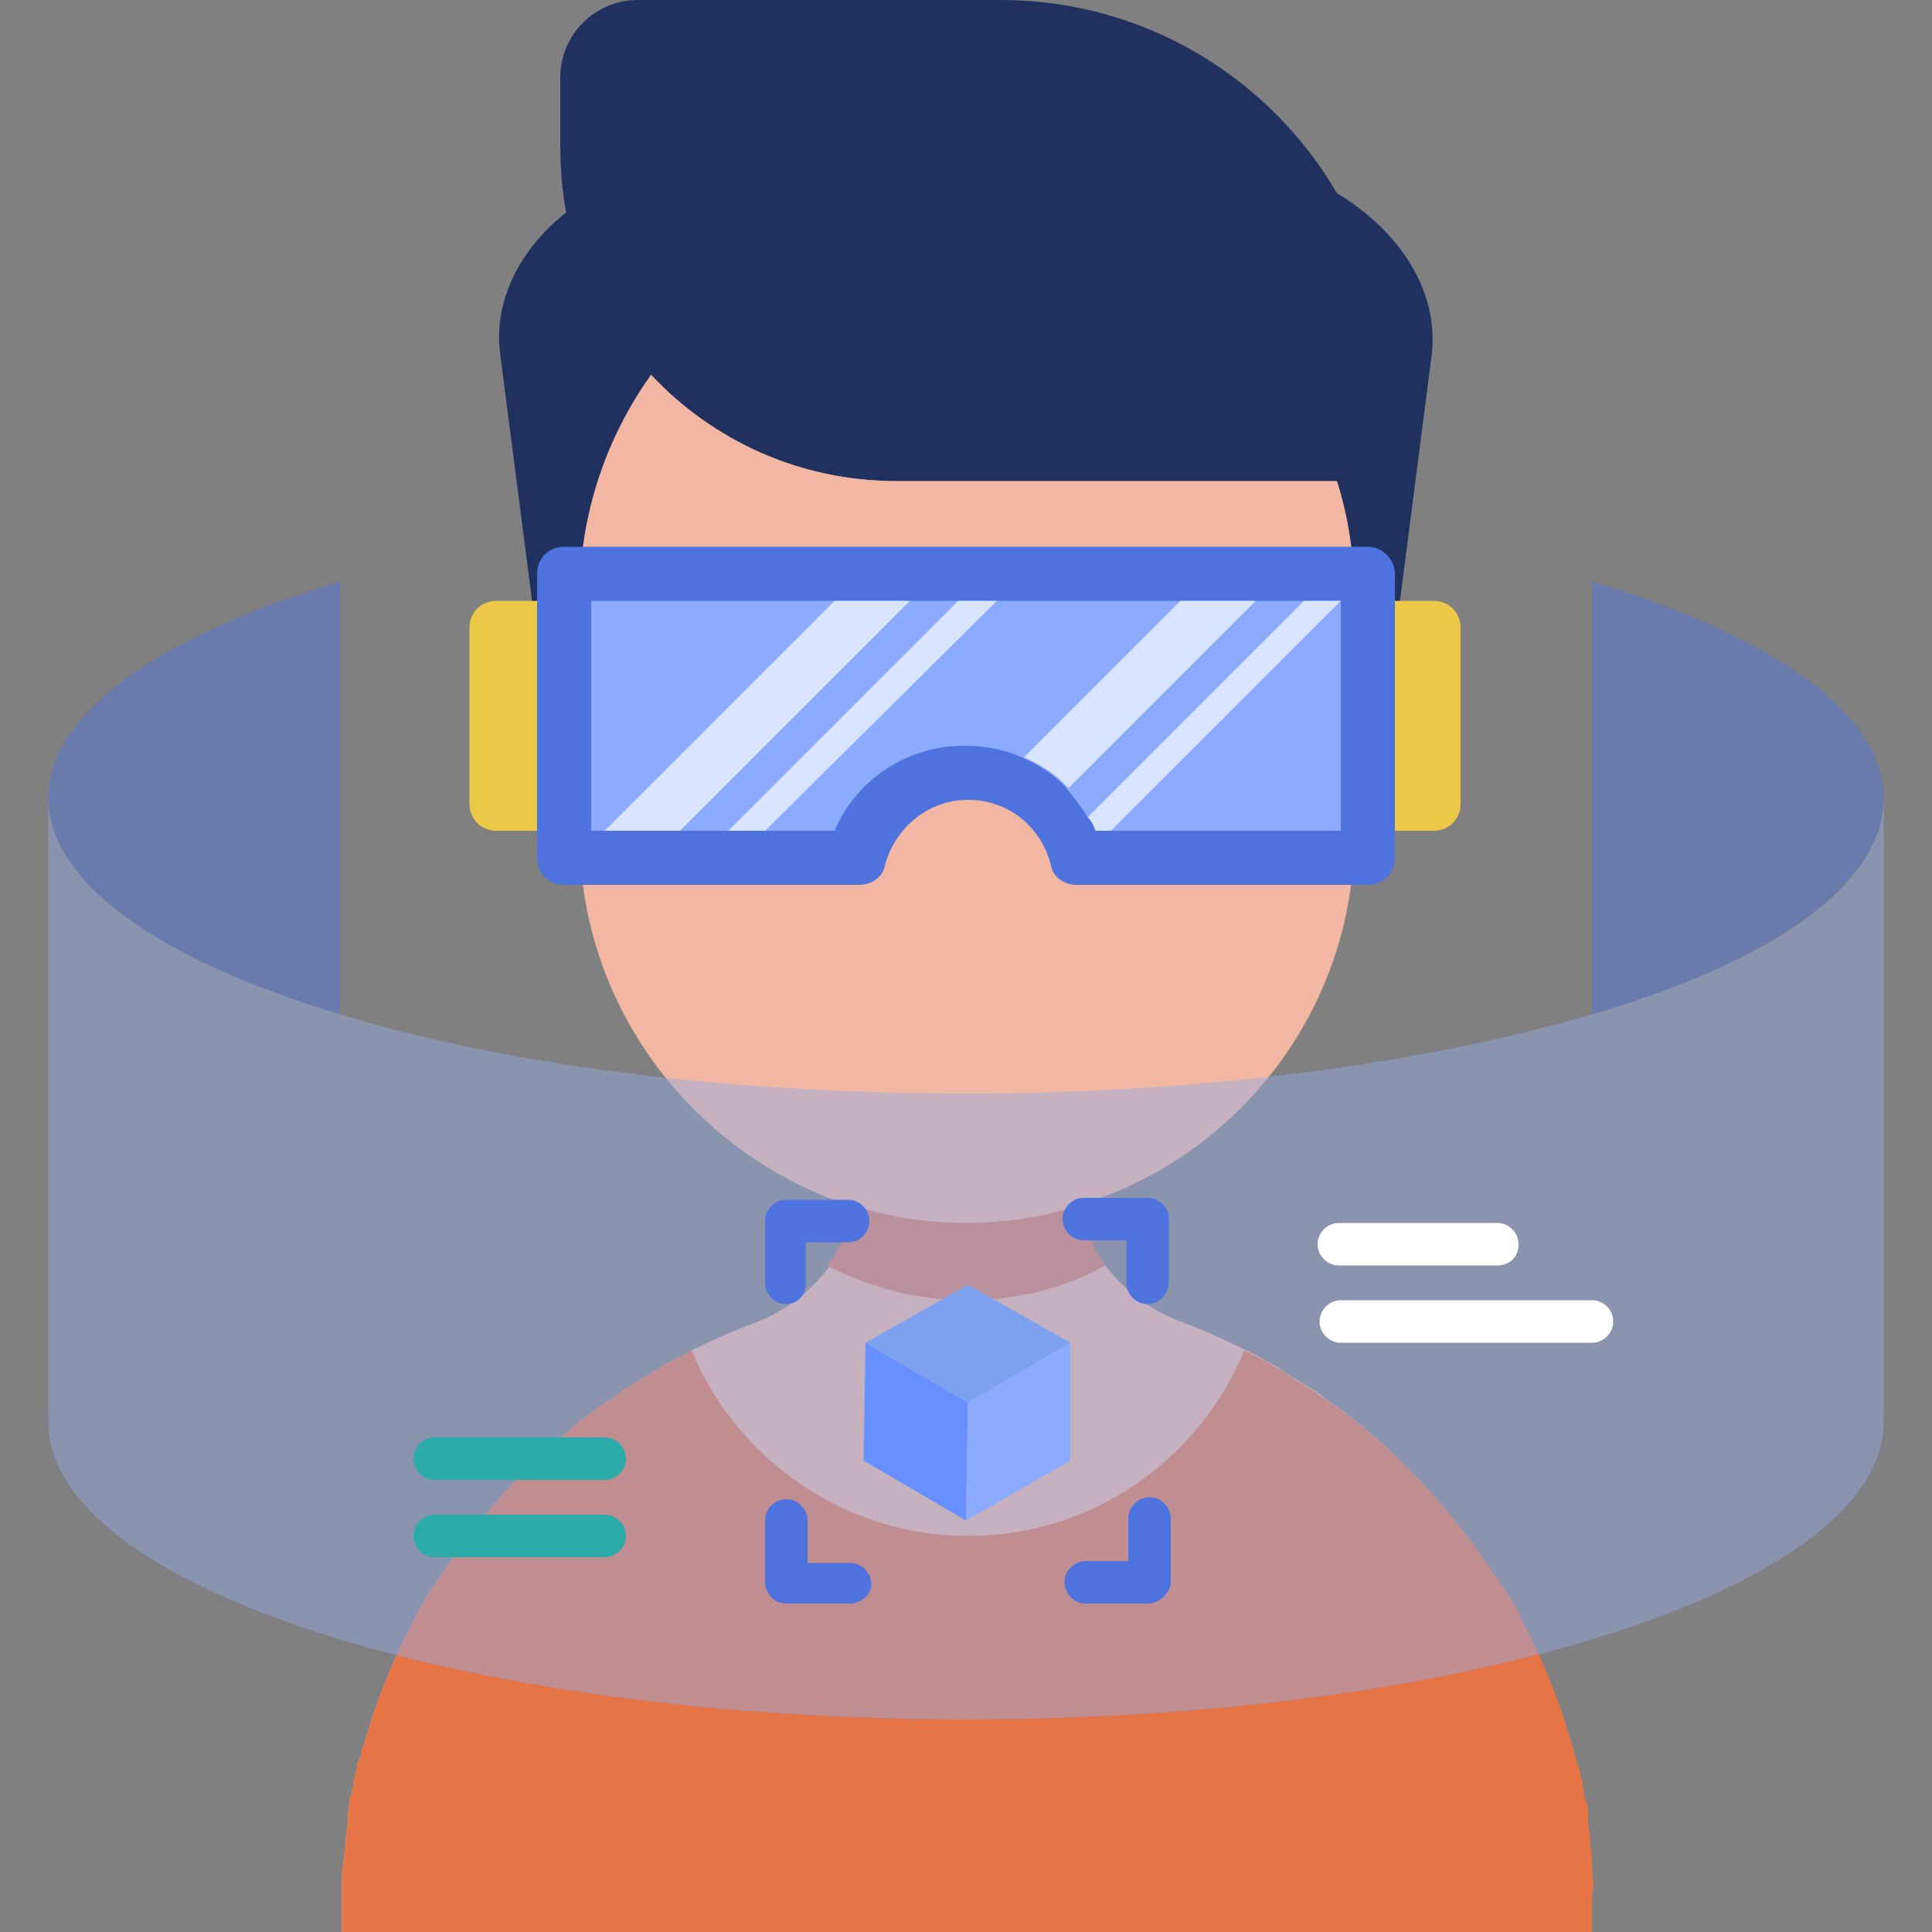 <?xml version="1.0" encoding="utf-8"?>
<!-- Generator: Adobe Illustrator 25.4.1, SVG Export Plug-In . SVG Version: 6.00 Build 0)  -->
<svg version="1.1" id="VR" xmlns="http://www.w3.org/2000/svg" xmlns:xlink="http://www.w3.org/1999/xlink" x="0px" y="0px"
	 width="100px" height="100px" viewBox="0 0 100 100" style="enable-background:new 0 0 100 100;" xml:space="preserve">
<rect x="0" y="0" width="100" height="100" fill="#808080" stroke="none"/>
<style type="text/css">
	.st0{fill:#21315F;}
	.st1{fill:#F2B7A2;}
	.st2{fill:#DA795C;}
	.st3{fill:#E67445;}
	.st4{fill:#EBC847;}
	.st5{fill:#4E73DE;}
	.st6{fill:#8CABFF;}
	.st7{fill:#D9E5FF;}
	.st8{opacity:0.47;}
	.st9{fill:#94A9E3;}
	.st10{fill:#FFFFFF;}
	.st11{fill:#2BABAA;}
	.st12{fill:#678FFF;}
	.st13{fill:#7DA0EF;}
</style>
<g>
	<g>
		<path class="st0" d="M74.1,18.4L71.7,37h-1.6v-6.1c0-2.1-0.3-4.1-0.9-6H46.4c-5,0-9.6-2.1-12.7-5.5c-2.3,3.3-3.7,7.3-3.7,11.5V37
			h-1.7l-2.4-18.6c-0.4-2.8,1-5.5,3.4-7.4C29.1,9.9,29,8.7,29,7.5V4c0-2.2,1.8-4,4-4h18.8c7.4,0,13.9,4,17.4,10
			C72.5,12,74.5,15.1,74.1,18.4z"/>
		<path class="st1" d="M82.4,98.8v1.2H17.7v-1.2c0-0.4,0-0.9,0-1.3c0-0.4,0-0.8,0.1-1.2c0-0.4,0.1-0.7,0.1-1.1
			c0-0.3,0.1-0.6,0.1-0.9c0-0.1,0-0.2,0-0.2c0-0.3,0.1-0.6,0.1-0.9c0-0.1,0-0.2,0.1-0.3c0-0.2,0.1-0.4,0.1-0.7
			c0.1-0.3,0.1-0.5,0.2-0.8c0-0.1,0-0.2,0.1-0.3c0.1-0.2,0.1-0.5,0.2-0.7c0.1-0.2,0.1-0.4,0.2-0.6c0.4-1.5,1-2.9,1.6-4.3
			c0.2-0.3,0.3-0.7,0.5-1c0.2-0.3,0.3-0.7,0.5-1c0.2-0.3,0.3-0.6,0.5-0.9c0,0,0,0,0,0c0.2-0.3,0.4-0.6,0.6-0.9
			c0.2-0.2,0.3-0.5,0.5-0.7c0.7-1,1.4-2,2.2-2.9c0.2-0.3,0.5-0.5,0.7-0.8c0.8-0.9,1.6-1.7,2.5-2.5c0.3-0.3,0.6-0.5,0.9-0.8
			c0.3-0.3,0.6-0.5,1-0.8c0.3-0.2,0.6-0.5,1-0.7c0.3-0.2,0.7-0.5,1-0.7c0.3-0.2,0.7-0.4,1-0.6c0,0,0,0,0,0c0.3-0.2,0.5-0.3,0.8-0.5
			c0.5-0.3,1-0.5,1.5-0.8c1-0.5,2.1-1,3.2-1.4c1.6-0.6,2.9-1.6,3.9-2.9c0.7-0.9,1.2-2,1.4-3.1C36,59.9,30,52.2,30,43.2V30.9
			c0-4.3,1.4-8.3,3.7-11.5c3.2,3.4,7.7,5.5,12.7,5.5h22.8c0.6,1.9,0.9,3.9,0.9,6v12.3c0,9-6,16.7-14.3,19.2c0.2,1.1,0.7,2.2,1.4,3.1
			c1,1.3,2.3,2.3,3.9,2.9c1.1,0.4,2.2,0.9,3.2,1.4c0.5,0.2,1,0.5,1.5,0.8c0.3,0.1,0.5,0.3,0.8,0.5c0,0,0,0,0,0
			c0.3,0.2,0.7,0.4,1,0.6c0.3,0.2,0.7,0.4,1,0.7c0.3,0.2,0.7,0.5,1,0.7c0.3,0.2,0.6,0.5,1,0.8c0.3,0.3,0.6,0.5,0.9,0.8
			c0.9,0.8,1.7,1.6,2.5,2.5c0.2,0.3,0.5,0.5,0.7,0.8c0.8,0.9,1.5,1.9,2.2,2.9c0.2,0.2,0.3,0.5,0.5,0.7c0.2,0.3,0.4,0.6,0.6,0.9
			c0,0,0,0,0,0c0.2,0.3,0.4,0.6,0.5,0.9c0.2,0.3,0.3,0.7,0.5,1c0.2,0.3,0.3,0.7,0.5,1c0.6,1.4,1.2,2.8,1.6,4.3
			c0.1,0.2,0.1,0.4,0.2,0.6c0.1,0.2,0.1,0.5,0.2,0.7c0,0.1,0,0.2,0.1,0.3c0.1,0.3,0.1,0.5,0.2,0.8l0.1,0.7c0,0.1,0,0.2,0.1,0.3
			c0.1,0.3,0.1,0.6,0.1,0.9c0,0.1,0,0.2,0,0.2c0,0.3,0.1,0.6,0.1,0.9c0,0.4,0.1,0.7,0.1,1.1c0,0.4,0,0.8,0.1,1.2
			C82.4,97.9,82.4,98.4,82.4,98.8z"/>
		<path class="st2" d="M57.2,65.5c-2.1,1.2-4.6,1.8-7.2,1.8c-2.6,0-5.1-0.7-7.2-1.8c0.7-0.9,1.2-2,1.4-3.1c1.8,0.6,3.8,0.9,5.8,0.9
			c2,0,4-0.3,5.8-0.9C56.1,63.5,56.6,64.6,57.2,65.5z"/>
		<path class="st3" d="M82.4,98.8v1.2H17.7v-1.2c0-0.4,0-0.9,0-1.3c0-0.4,0-0.8,0.1-1.2c0-0.4,0.1-0.7,0.1-1.1
			c0-0.3,0.1-0.6,0.1-0.9c0-0.1,0-0.2,0-0.2c0-0.3,0.1-0.6,0.1-0.9c0-0.1,0-0.2,0.1-0.3c0-0.2,0.1-0.4,0.1-0.7
			c0.1-0.3,0.1-0.5,0.2-0.8c0-0.1,0-0.2,0.1-0.3c0.1-0.2,0.1-0.5,0.2-0.7c0.1-0.2,0.1-0.4,0.2-0.6c0.4-1.5,1-2.9,1.6-4.3
			c0.2-0.3,0.3-0.7,0.5-1c0.2-0.3,0.3-0.7,0.5-1c0.2-0.3,0.3-0.6,0.5-0.9c0,0,0,0,0,0c0.2-0.3,0.4-0.6,0.6-0.9
			c0.2-0.2,0.3-0.5,0.5-0.7c0.7-1,1.4-2,2.2-2.9c0.2-0.3,0.5-0.5,0.7-0.8c0.8-0.9,1.6-1.7,2.5-2.5c0.3-0.3,0.6-0.5,0.9-0.8
			c0.3-0.3,0.6-0.5,1-0.8c0.3-0.2,0.6-0.5,1-0.7c0.3-0.2,0.7-0.5,1-0.7c0.3-0.2,0.7-0.4,1-0.6c0,0,0,0,0,0c0.3-0.2,0.5-0.3,0.8-0.5
			c0.5-0.3,1-0.5,1.5-0.8c2.3,5.6,7.9,9.6,14.3,9.6c6.5,0,12-4,14.3-9.6c0.5,0.2,1,0.5,1.5,0.8c0.3,0.1,0.5,0.3,0.8,0.5c0,0,0,0,0,0
			c0.3,0.2,0.7,0.4,1,0.6c0.3,0.2,0.7,0.5,1,0.7c0.3,0.2,0.7,0.5,1,0.7c0.3,0.2,0.6,0.5,1,0.8c0.3,0.3,0.6,0.5,0.9,0.8
			c0.9,0.8,1.7,1.6,2.5,2.5c0.2,0.3,0.5,0.5,0.7,0.8c0.8,0.9,1.5,1.9,2.2,2.9c0.2,0.2,0.3,0.5,0.5,0.7c0.2,0.3,0.4,0.6,0.6,0.9
			c0,0,0,0,0,0c0.2,0.3,0.4,0.6,0.5,0.9c0.2,0.3,0.3,0.7,0.5,1c0.2,0.3,0.3,0.7,0.5,1c0.6,1.4,1.2,2.8,1.6,4.3
			c0.1,0.2,0.1,0.4,0.2,0.6c0.1,0.2,0.1,0.5,0.2,0.7c0,0.1,0,0.2,0.1,0.3c0.1,0.3,0.1,0.5,0.2,0.8l0.1,0.7c0,0.1,0,0.2,0.1,0.3
			c0.1,0.3,0.1,0.6,0.1,0.9c0,0.1,0,0.2,0,0.2c0,0.3,0.1,0.6,0.1,0.9c0,0.4,0.1,0.7,0.1,1.1c0,0.4,0,0.8,0.1,1.2
			C82.4,97.9,82.4,98.4,82.4,98.8z"/>
	</g>
	<g>
		<path class="st4" d="M74.2,43h-4.2c-0.8,0-1.4-0.6-1.4-1.4v-9.1c0-0.8,0.6-1.4,1.4-1.4h4.2c0.8,0,1.4,0.6,1.4,1.4v9.1
			C75.6,42.4,75,43,74.2,43z"/>
		<path class="st4" d="M29.9,43h-4.2c-0.8,0-1.4-0.6-1.4-1.4v-9.1c0-0.8,0.6-1.4,1.4-1.4h4.2c0.8,0,1.4,0.6,1.4,1.4v9.1
			C31.3,42.4,30.7,43,29.9,43z"/>
		<path class="st5" d="M72.2,29.7v14.7c0,0.8-0.6,1.4-1.4,1.4H55.7c-0.6,0-1.2-0.4-1.3-1c-0.5-2-2.2-3.4-4.3-3.4
			c-2.1,0-3.8,1.5-4.3,3.4c-0.1,0.6-0.7,1-1.3,1H29.2c-0.8,0-1.4-0.6-1.4-1.4V29.7c0-0.8,0.6-1.4,1.4-1.4h41.6
			C71.5,28.3,72.2,28.9,72.2,29.7z"/>
		<path class="st6" d="M69.4,31.1V43H56.7c-0.1-0.3-0.2-0.5-0.4-0.7c-0.3-0.5-0.7-1-1.1-1.5c-0.6-0.7-1.4-1.2-2.3-1.6
			c-0.9-0.4-1.9-0.6-3-0.6c-3,0-5.6,1.8-6.7,4.4H30.6V31.1H69.4z"/>
		<polygon class="st7" points="47.1,31.1 35.2,43 31.3,43 43.2,31.1 		"/>
		<polygon class="st7" points="51.6,31.1 39.6,43 37.7,43 49.6,31.1 		"/>
		<path class="st7" d="M65,31.1l-9.7,9.7c-0.6-0.7-1.4-1.2-2.3-1.6l8.1-8.1L65,31.1L65,31.1z"/>
		<path class="st7" d="M69.4,31.1L69.4,31.1L57.5,43h-0.8c-0.1-0.3-0.2-0.5-0.4-0.7l11.2-11.2L69.4,31.1L69.4,31.1z"/>
	</g>
	<g>
		<g class="st8">
			<path class="st5" d="M82.4,62.4c9.3,2.8,15.1,6.8,15.1,11.2C97.5,82.1,76.2,89,50,89S2.5,82.1,2.5,73.6c0-4.4,5.8-8.4,15.1-11.2
				V30.1C8.3,32.9,2.5,36.9,2.5,41.3c0,8.5,21.3,15.4,47.5,15.4s47.5-6.9,47.5-15.4c0-4.4-5.8-8.4-15.1-11.2L82.4,62.4L82.4,62.4z"
				/>
			<path class="st9" d="M97.5,41.3v32.3C97.5,82.1,76.2,89,50,89S2.5,82.1,2.5,73.6V41.3c0,4.4,5.8,8.4,15.1,11.2
				c8.5,2.6,19.9,4.1,32.4,4.1s23.9-1.6,32.4-4.1C91.7,49.8,97.5,45.8,97.5,41.3z"/>
		</g>
		<path class="st10" d="M77.5,65.5h-8.2c-0.6,0-1.1-0.5-1.1-1.1c0-0.6,0.5-1.1,1.1-1.1h8.2c0.6,0,1.1,0.5,1.1,1.1
			C78.6,65.1,78.1,65.5,77.5,65.5z"/>
		<path class="st10" d="M82.4,69.5h-13c-0.6,0-1.1-0.5-1.1-1.1c0-0.6,0.5-1.1,1.1-1.1h13c0.6,0,1.1,0.5,1.1,1.1
			C83.5,69,83,69.5,82.4,69.5z"/>
		<path class="st11" d="M31.3,76.6h-8.8c-0.6,0-1.1-0.5-1.1-1.1s0.5-1.1,1.1-1.1h8.8c0.6,0,1.1,0.5,1.1,1.1S31.9,76.6,31.3,76.6z"/>
		<path class="st11" d="M31.3,80.6h-8.8c-0.6,0-1.1-0.5-1.1-1.1c0-0.6,0.5-1.1,1.1-1.1h8.8c0.6,0,1.1,0.5,1.1,1.1
			C32.4,80.1,31.9,80.6,31.3,80.6z"/>
	</g>
	<g>
		<path class="st5" d="M40.7,67.5c-0.6,0-1.1-0.5-1.1-1.1v-3.2c0-0.6,0.5-1.1,1.1-1.1h3.2c0.6,0,1.1,0.5,1.1,1.1
			c0,0.6-0.5,1.1-1.1,1.1h-2.2v2.2C41.7,67,41.3,67.5,40.7,67.5z"/>
		<path class="st5" d="M44,83h-3.3c-0.6,0-1.1-0.5-1.1-1.1v-3.2c0-0.6,0.5-1.1,1.1-1.1c0.6,0,1.1,0.5,1.1,1.1v2.2H44
			c0.6,0,1.1,0.5,1.1,1.1S44.5,83,44,83z"/>
		<path class="st5" d="M59.4,83h-3.2c-0.6,0-1.1-0.5-1.1-1.1s0.5-1.1,1.1-1.1h2.2v-2.2c0-0.6,0.5-1.1,1.1-1.1c0.6,0,1.1,0.5,1.1,1.1
			V82C60.5,82.5,60,83,59.4,83z"/>
		<path class="st5" d="M59.4,67.5c-0.6,0-1.1-0.5-1.1-1.1v-2.2h-2.2c-0.6,0-1.1-0.5-1.1-1.1c0-0.6,0.5-1.1,1.1-1.1h3.3
			c0.6,0,1.1,0.5,1.1,1.1v3.2C60.5,67,60,67.5,59.4,67.5z"/>
		<polygon class="st12" points="50.1,72.6 50,78.7 44.7,75.6 44.8,69.5 		"/>
		<polygon class="st6" points="50.1,72.6 55.4,69.5 55.4,75.6 50,78.7 		"/>
		<polygon class="st13" points="44.8,69.5 50.1,66.5 55.4,69.5 50.1,72.6 		"/>
	</g>
</g>
</svg>
